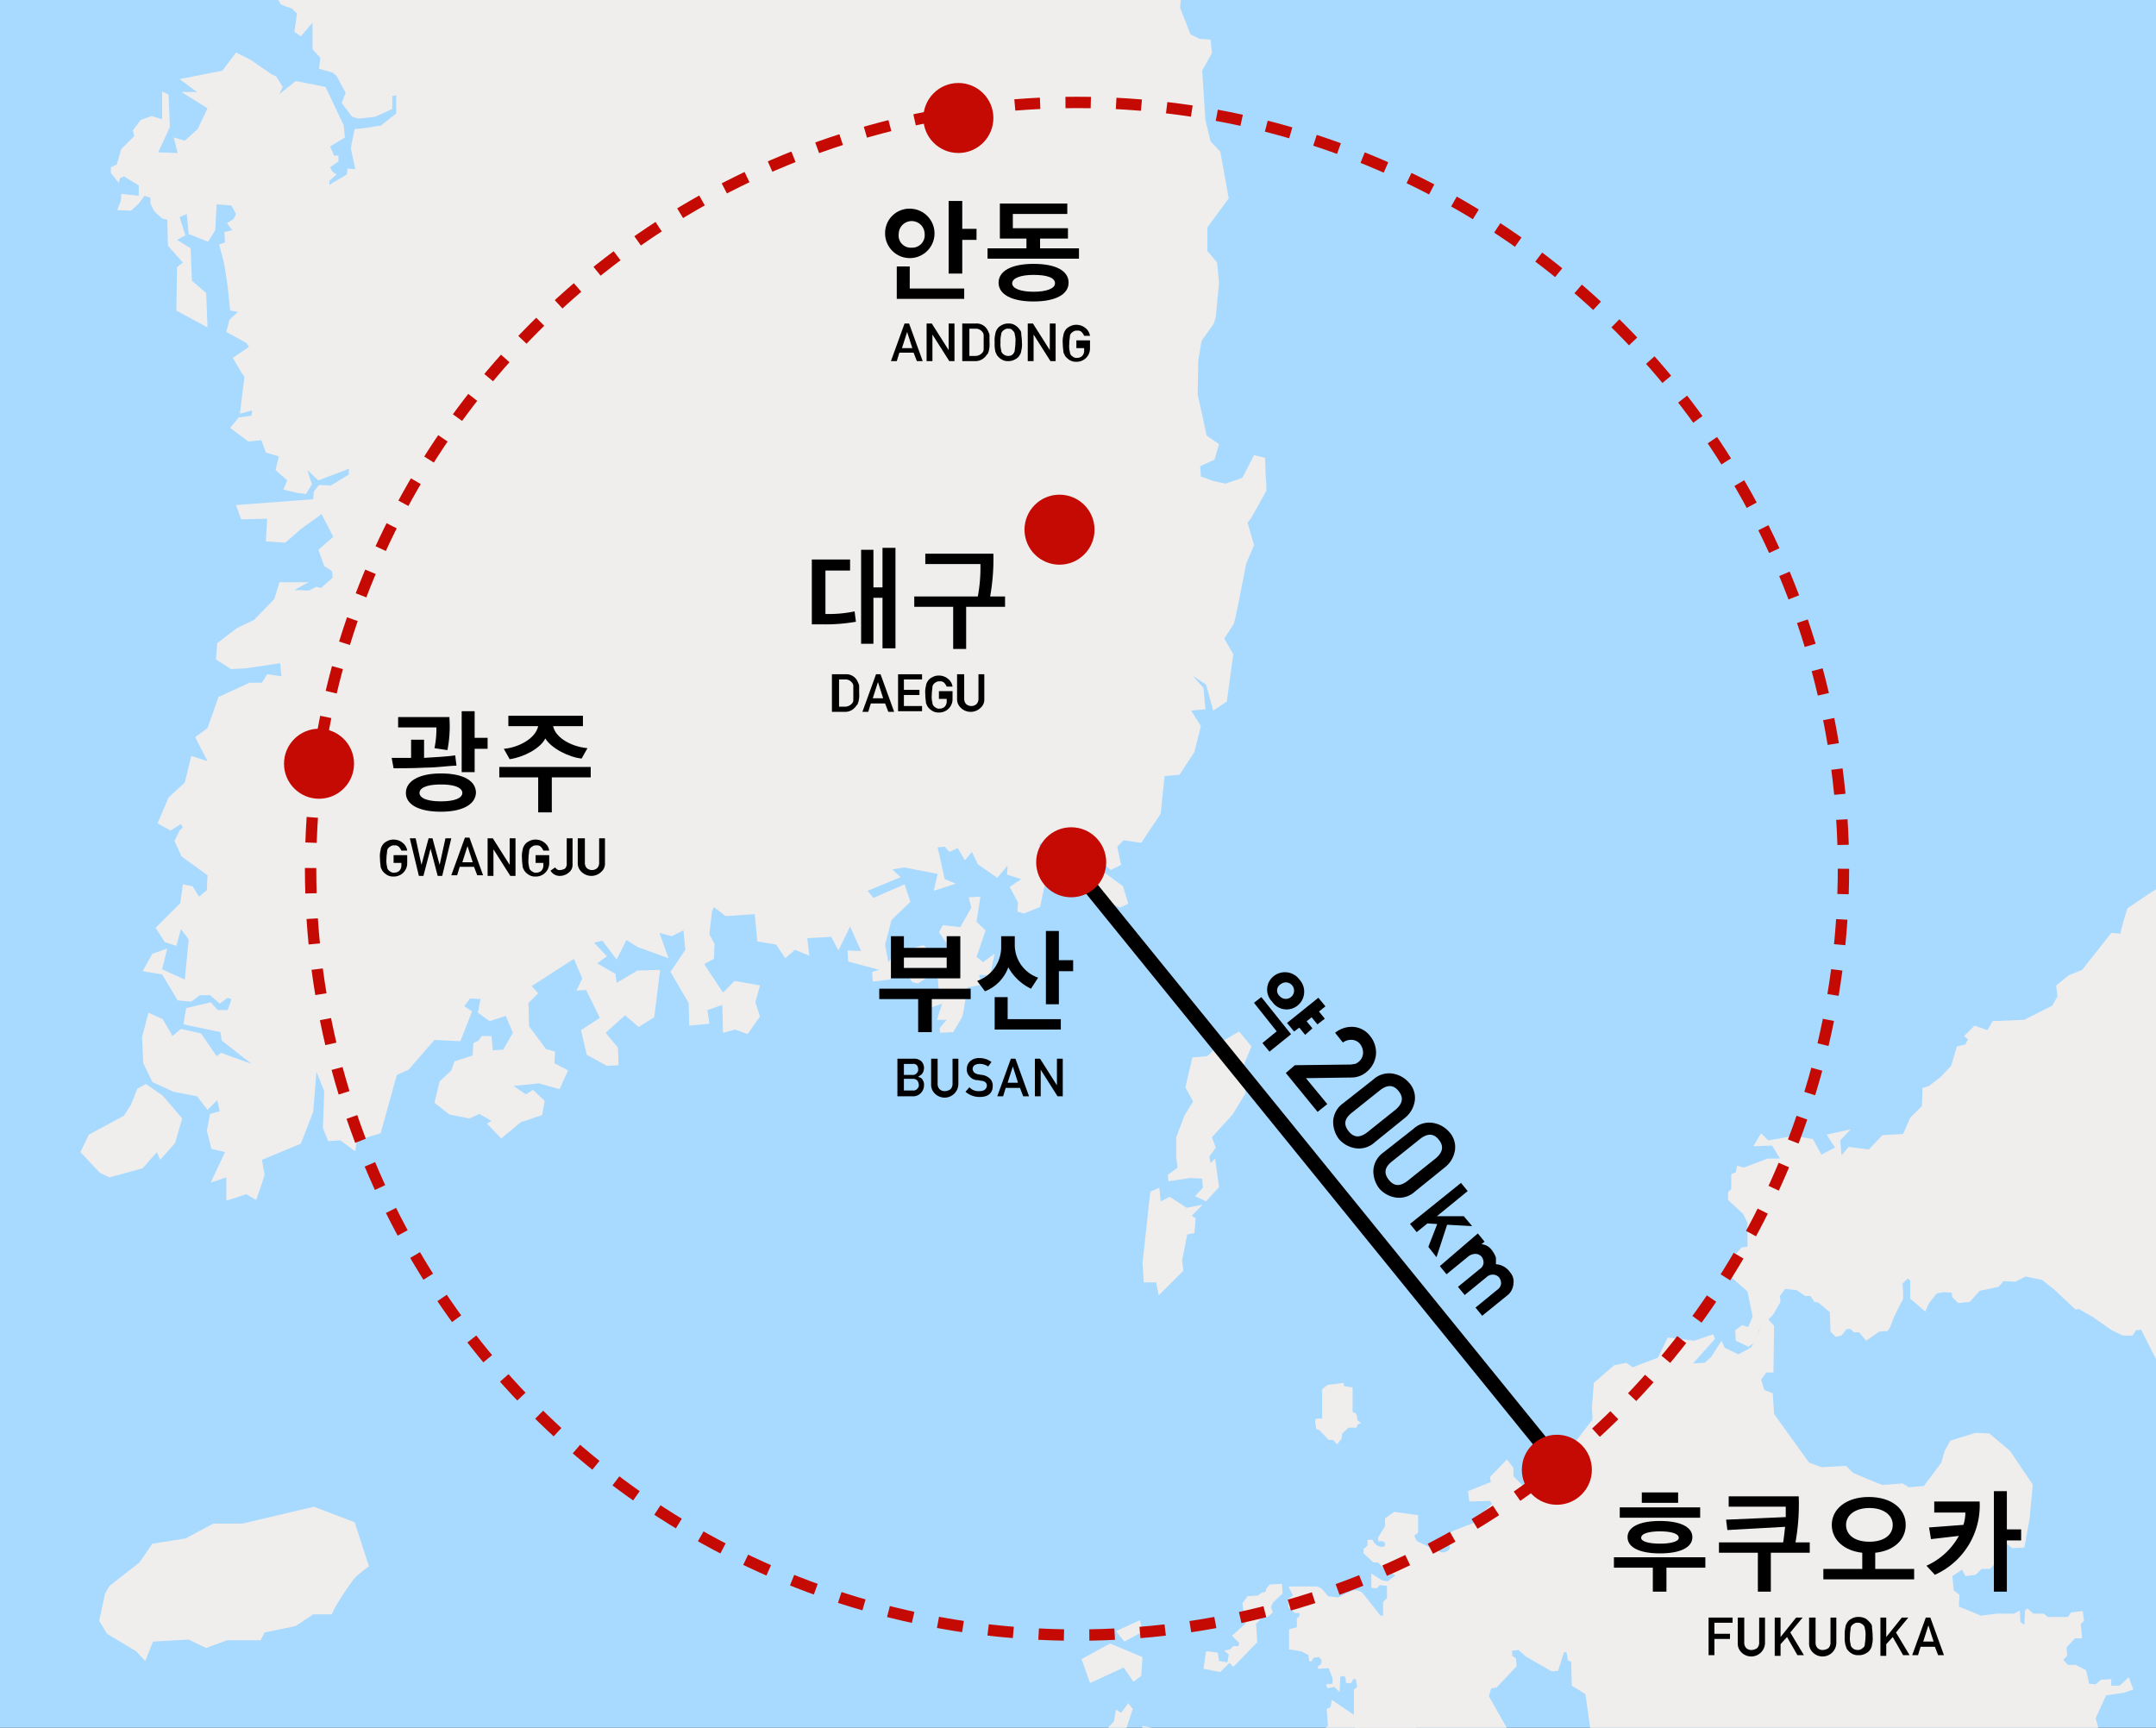 <svg id="グループ_3157" data-name="グループ 3157" xmlns="http://www.w3.org/2000/svg" xmlns:xlink="http://www.w3.org/1999/xlink" width="332.5" height="266.5" viewBox="0 0 332.5 266.5">
  <rect x="0" y="0" width="332.5" height="266.5" fill="#333333" stroke="none"/>
  <defs>
    <clipPath id="clip-path">
      <rect id="長方形_2582" data-name="長方形 2582" width="332.5" height="266.5"/>
    </clipPath>
    <clipPath id="clip-path-25">
      <rect id="長方形_2607" data-name="長方形 2607" width="332.5" height="266.5" transform="translate(-67.6 -89.2)"/>
    </clipPath>
    <clipPath id="clip-path-26">
      <rect id="長方形_2608" data-name="長方形 2608" width="332.5" height="266.5" transform="translate(-165.6 -133.7)"/>
    </clipPath>
    <clipPath id="clip-path-27">
      <rect id="長方形_2609" data-name="長方形 2609" width="332.5" height="266.5" transform="translate(-47.9 -15.8)"/>
    </clipPath>
    <clipPath id="clip-path-28">
      <rect id="長方形_2610" data-name="長方形 2610" width="332.5" height="266.5" transform="translate(-159.8 -127.6)"/>
    </clipPath>
    <clipPath id="clip-path-29">
      <rect id="長方形_2611" data-name="長方形 2611" width="332.5" height="266.5" transform="translate(-158 -76.3)"/>
    </clipPath>
    <clipPath id="clip-path-30">
      <rect id="長方形_2612" data-name="長方形 2612" width="332.5" height="266.5" transform="translate(-43.8 -112.4)"/>
    </clipPath>
    <clipPath id="clip-path-31">
      <rect id="長方形_2613" data-name="長方形 2613" width="332.5" height="266.5" transform="translate(-142.4 -12.8)"/>
    </clipPath>
    <clipPath id="clip-path-32">
      <rect id="長方形_2614" data-name="長方形 2614" width="332.5" height="266.5" transform="translate(-234.7 -221.3)"/>
    </clipPath>
  </defs>
  <g id="グループ_3110" data-name="グループ 3110" clip-path="url(#clip-path)">
    <rect id="長方形_2581" data-name="長方形 2581" width="332.5" height="266.5" fill="#a8d9ff"/>
  </g>
  <g id="グループ_3111" data-name="グループ 3111" clip-path="url(#clip-path)">
    <path id="パス_4917" data-name="パス 4917" d="M339.9,202.4l-1.5.2-.6.7s-.4,0-.5.1a1.493,1.493,0,0,0-.3.7c0,.2.1.6,0,.8s-.4.3-.5.6-.1,1.2.1,1.3.6.1.7.5a1.213,1.213,0,0,0,1.2.7c.5-.1,1.9-.3,1.9-.3l1.5.1.5-.4s.5-.3.7-.4.2-.4.5-.4a3.536,3.536,0,0,1,.6.1l.3.4h.9c.2,0,.4-.6.5-.7s1.3-.7,1.3-.7l.5-.6.7-.2,1-1.2,1.1-.2v-.7l-1.9.1-1.6,1.8-1.1.1-.6,1-1.1.2-.6-.6h-.9l-.3-1.1-.7-.7-.8-.5-.6.1Z" fill="#efeeec"/>
  </g>
  <g id="グループ_3112" data-name="グループ 3112" clip-path="url(#clip-path)">
    <path id="パス_4918" data-name="パス 4918" d="M348.7,181.3v1.9l.7.8,1.3-.1.7.5v-2.6l-.8-.7Z" fill="#efeeec"/>
  </g>
  <g id="グループ_3113" data-name="グループ 3113" clip-path="url(#clip-path)">
    <path id="パス_4919" data-name="パス 4919" d="M347.8,183l-.6.1-.7.9.2,1.3,1.7,1.5h.7l.6.6-.1,2.2-.5.6,1.4.1.5-.6.9-.1-.7-.7v-3l-.4-.4-.5-.2-2-1.8Z" fill="#efeeec"/>
  </g>
  <g id="グループ_3114" data-name="グループ 3114" clip-path="url(#clip-path)">
    <path id="パス_4920" data-name="パス 4920" d="M343.2,180.5l-.6-.3-.4.4-1,1.1-.1.8-.4.5.1.6-.6.7.2.2,1.4-.1v-1l2.1-2.2Z" fill="#efeeec"/>
  </g>
  <g id="グループ_3115" data-name="グループ 3115" clip-path="url(#clip-path)">
    <path id="パス_4921" data-name="パス 4921" d="M414.7,100.1s-4.4-.1-4.5-.1-4.3-1-4.3-1l-4.7.9-3.4,2-.4,1.5-2,.6-3.1-.6-3-2.4-.1-1-.8-.6-.3-1.4,3.7-.8.2-.4-4.6-.3-1,.7-3.8.2a3.27,3.27,0,0,0-.9-1.6,4.383,4.383,0,0,0-1.2-.8v.8l-.4.8-.7-.4s-1.9,2.4-2.4,2.8a9.255,9.255,0,0,1-2.3.4c-.5.1-.4,1.1-.4,1.1a19.948,19.948,0,0,1-4.2.9l-3.6.1-1.7.9-3.2,1.4s-1.1.4-1.2.4-.2.8-.2.8l.7.3-.1.5-3.5.2-1,.9-.5,1.1.9.9,1,1.3.1,1.2-.6.6v1.3l-7.9,7.1-1.9,1.5-1.7.2-2.2,4.8-3.4,4-3.1,1.7-1,1.2.2,1.5-2.2.9-2.8,1.8-3.1,2.1-.6,1.9-.5,2-1.4-.1-4.5,5.7-2,.8-2,1.6.2,1.7-.8,1.4-4.3,2.2-4.9.2-.1.2-.7,1.2-2-.7-1.6,1.6.6.5-.4.8-1.3.3-.9,3-1.6,1.7-1.8,1.4-1,.3-.1,2.8-1.8,1.8-1.1,2.5-3.2.2-2.1,2.2-3.1-.4-1.1,1.3-.2-2.3,1.6-1.7-3.7.8,1.3,2-2.1,1.1-1.3-2.4-2.9-.5-4,.7-1.1-1.1-1.2,2,2.9-.1,1.2,2h-1.9l-3.7,1.4-1-.3-.2,1-.7.3v2.3l-.5.5v1.2l2.3,2.1.7,1.4v3.7l-.9.1-1.8,2,.2,2.6,2.5,2.2.8,3.9-.7,1.6a9.439,9.439,0,0,0-.9-.3,10.474,10.474,0,0,0-1.1.8l.1,1.6s1.7.8,1.9.9c.1.1,1-.7,1-.7l.7-1.9,2.2-2.4,1.1-1.9-.1-.9.8-1.1,1.8.2,1.3.9h.8l.6.9.6.1,1.8,1.5.1,3,.8.8.9-.2.8-1h.6l.5.5h.8l1.1,1.3,2-1.4,1.3-.1.4-.6.6-1.6s1.3-2.6,1.4-2.7a18.482,18.482,0,0,0-.1-2.4l.8-.8.4.3v2.8l2.3,2,.6-1.3,1.2-1.5,1.1-.2,1.2.1.1.7.9.9,1.8-.2,1.5-1.7,2.9-.6.8-.9,1.8.1,1.6-.8,2.5.5,1.9,1.5,3.3,3.1.5-.1,2.1,1.2,3,2.1,1.7.8h1.5l.5-.8.8-.1,2.9,5.7h1.5v-1.4c0-.1-1.1-1.6-1.1-1.6a38.578,38.578,0,0,1-.9-4.1c-.1-.7,2.1-1.1,2.1-1.1h1.6s1.3-2.5,1.4-2.8-.4-4.8-.4-4.8l-.4-.3-.1-.4.6-.8-.2-1.7.6-2.4.5-.4v-2.6c0-.1-.7-.4-.7-.4l-.1-1.4,1.8-1.9,4.4-4.5.2-.6h.7l1.5-1.8,1.3-1.3,1.8-.2,1.9.6s1.7,1.3,1.3,2.1a8.424,8.424,0,0,0-.7,3.5c.1.9,1.4,2,2.2,2.3a2.949,2.949,0,0,1,1.3,1.2l-.8.9-.4,1.7-.5.3-1.3.9v2.4l.8.8-1.6.1-.6.7-.7.1.1,2.2.7-.6,1.7-.2h2l.5.6,1.2-2.1-.2-.3-.6.1-.8-.3v-1.4l-.6-.3-.1-.6,1.3-1.3-.7-.3v-.8a5.734,5.734,0,0,1,.4-.7,9.442,9.442,0,0,1,.9-.3c.2,0,1.1-1.3,1.1-1.3l1.4,1,1.1.1,3.6-1.3.7-.6a3.346,3.346,0,0,0,1.4-.4,1.951,1.951,0,0,0,.5-1.3,5.739,5.739,0,0,1-.1-1.2l.6-.3.7-1.1,1-.4s.6-.9.9-1c.2-.1,1.2,1,1.2,1l.8-.3,1.8-1.9,2.2-.2.9-.7,1.2.1h3.6l2.1-.8.2-2.5-.6-.2-.4-.5,1.6-.3,1.5.9,2.9-1.3-.2.5v1l.6,1.1,1.5-.1,1-2.2-.3-.6-.5-.3.5-.4.6-.5v-1l1.1-.2.2,2.2-.4.6,1.6.7,1.1.2,1.3-.1.8,1.1,1.6-.9-.1-1.9.7-1.4-2.3-2,.4-.6,2.3,1.9h1.2l-.8-1.1,1.5.7.1-2.5.5,1.7,1.4-.5.7.7h-.3l-.5.6h1.5l.7-.3v-1.1l.6-.3.4.5h1.1l.2-.3h.6l.8-.4-.1-.8h.3l1.4-1.4h1l.6-.5.5-1,.3,1.3,1.3-3.7.3,1.9.3.4.1,2.6.3.6,1.5.2-.1-1-.9-.7.2-.5.9-.4.4.7.4,1.1s.1.7.2.7c.1.1.9,1.4.9,1.4V99.9Zm-37.6,5.5-7.1,1.9-1.3.3-1.6-1v-1.2l.9-1.2h1.2l.7-.5.8.3,3.3-1.4,3.9,1.1Zm14.7.7-.7-.6h-1.8l-1.9-1.4-1.5,1.3h-1a9.291,9.291,0,0,0-1-.5c-.1,0-1.3.4-1.3.4l-.5-1.1a1.872,1.872,0,0,0,.3-2.7l-.1-1.1.8-.5.6-1,1.5.8,1-.8v1.5l1.3,2.1,3.3,2.1,1.7.8Z" fill="#efeeec"/>
  </g>
  <g id="グループ_3116" data-name="グループ 3116" clip-path="url(#clip-path)">
    <path id="パス_4922" data-name="パス 4922" d="M415.7,180.1l-1.1,1.5-1.3-1.1-.4.4h-1.8l-.7-.8-1.9-.8.4,1.2c1,.3,3.7,3,3.7,3l-.2.4s.3,5.5-.1,6.1a7.626,7.626,0,0,0-.7,1.9l-1,.8-2.2,2.9L407,197l-2.7.9-1.2-.6-.8.4-.2-.7-1.3-.3-.7.5s-2,.5-2.1.5-.3-.5-.3-.5l-1.6-.4-1.3.4-.2.7-.3.5-.8-.5h-1l-.1,1.3-.6.1-2,.8v1.4l-.6-.7-.8.7-2.4-.3-2-1.7-1.8-1.6s-1.4-3.7-1.4-3.8-3.1-3.7-3.1-3.7l-1.9-2.5-.7,1.4-1.7.4-.1.5h1.6l.5,1.1L374,193l-1.4.4-2.7,2.9h0l-.1.1h0l-.5.6-1.9,2.2v1.3l-.5.6.1,2.5-1.4.9-1,1.1-.2,1.6.1,1.2-.5.6s.1,3.3.1,3.4-.5,3.2-.5,3.2l-1.3,2.5-1.7,1.5-3.5,2.3-2,1.2-1.4.8v.9l-1.7,1.4-.8,1h-.7l-2,2.3-.9.9s-3.2,1.6-3.3,1.6c-.1.1-1.7,1.2-1.7,1.2l-1.1,1.3-2.7.1-.7.7-.7.2-.2,1.3-3,.5-.4.9-1,1.1.1.3,2.7-.1,2.3-2.6,3.3-1.6,1.7-1.2,2-1.7,1.3-.7,1.6.4,1.5.8.7,1v1.7l-.8,1.7-.5,1a.51.51,0,0,0,.4.7c.5.1.9.5.6.8a1.688,1.688,0,0,0-.4.7l-.1,1.7.5.7,1-.1,1.6-.5.9-.3,2.5.4.1.8-.7.8-.8,1.1,1.3.8,1.1.5.9,1.1-.9,1.9-.7,1.8-.8.1-.6.6-.6-.4h-.7l-.9-.7.2,3,2.1-.1.4.6-.1.5-.7.8-.5.3.1,1.4.5.4-.2,1.5-1.4.1v.8l.2.3.4-.6,1.3-.1.4,1.6.2.9s1,1.2,1.1,1.3a3.333,3.333,0,0,0,1,0s.7.9.7,1.2c0,.2-1,.2-1,.2l-1.1-1.2-.9.2v.8l-1,1.1.1,1.6.1.8.5.3.5-.1a2.073,2.073,0,0,0,.2-.6h.6l.7-.6s.2-.4.1-.4a2.186,2.186,0,0,1-.5-.3l.2-.4,3.6-.2.4.5-.2,1.3.9.7.4-.7,1.4-.1.5-.5.6.4,2.5-.2.4-.6.7.1.3.8-.3.5-.6,1.5-.8.9-.8.2-.7,1.1-.5.3v.8l.5.3-.6.8-.7,1.2-.4.9.2,1.2s.1.7.2.7a7.636,7.636,0,0,0,.9-.9l.8-.2,1.3-1.1h1.1l1.2.9.7.3.6.6,1.3-.4,2.4-2.4.6-.1,1-.5,1.3.2,2.8.3s1,1.7.8,2.4.7.8,1.7,1,.5-1.4.4-2.1-1.1-2-1.5-2-1.5-1.1-1.9-1.6-.1-2.4.1-2.7.3-.3,1.7-.4,1.3-1.9,1.2-2.2a6.294,6.294,0,0,0-.8-1.1l-1.6-2.6.3-.3,1,1.5.9-4.6,1.1-1.3h2.4a7.93,7.93,0,0,1,.9.4l.7-3.2,2.1-2.2,1-2.9.9-.7,1.9.6-.8-1.5.1-.7,1.2-1.1,1.3-3.4-.6-.6-.7-1.2.3-.4-.1-1.5-.8-.8.8-.3.7-.8-.4-1,1.5-1.6h2.5l.7-1,.6-.1.6.3s1.9-.7,3.2-1.1c1.4-.4,1.4-1,1-1.2-.3-.2-.7.1-.7.1h-.7l-.4-.2-1.1,1.2-.3-.3-.9.1-.4.4a1.69,1.69,0,0,0-.2-.5,16.6,16.6,0,0,1,1.4-1.3l1.8-.5,2.6-.8-.6-1,.4-.1,1,.3,2.5-1,1.2-1.1-.4-.4v-1.1l.3-1.6.3-1.6,1.4-.2-.1.6-1,.9-.2,1.6.2,1.3,1.6-1h1l3-1.2v-.8c0-.1.6,0,.6,0,.3.8,1,1.1,1.1,1.3s1.2.2,1.2.2V177.4Z" fill="#efeeec"/>
  </g>
  <g id="グループ_3117" data-name="グループ 3117" clip-path="url(#clip-path)">
    <path id="パス_4923" data-name="パス 4923" d="M375,179.3l.4.4-.1.7-.7,1.4v1.7l-1.3.5h-2.1l-.6-.7.1-1.2.8-.4,2.2-.7Z" fill="#efeeec"/>
  </g>
  <g id="グループ_3118" data-name="グループ 3118" clip-path="url(#clip-path)">
    <path id="パス_4924" data-name="パス 4924" d="M236.1,230.4l-2.7-2.7v-1.3l-1-1.3-2.6,2.7.1.8-3.5,1.4.2,1.6,3.2-.1.3.5-1.8,1.6v.9l-3.9,1.5c-.9.4-1.1.6-1,1.4a11.316,11.316,0,0,0,.2,1.2c.1.5-.8,1-1.4.8-.8-.3-3.7-1.7-3.7-1.7l-.4-.8.6-.5v-2.7l-3.7-.5-1.4,1v1.2l-1.1,1.8.1.6a.966.966,0,0,1,.8,0,.429.429,0,0,1-.2.8,1.577,1.577,0,0,1-1.5-1.1h-.8v.9l-.6.5v.7l1.5,1.4h.7l1.1,1.1,1.6.9-1.2.9-.8-.1-1.7-1.1v2.2l.8.1.5-.5,1.1.1v1.9l-.6.6v2.1h-.4s-2.2-2.8-2.6-3.3a1.653,1.653,0,0,0-2.1-.4,12.7,12.7,0,0,0-1.8.9l-1.6-.2c-.8-1-1-1.4-1.9-1.5h-4.2l.7,1.4-.7.5v1.3l1,.9h.7v.5l-.4.3V251l-1.2.3v3.1l1.9.3,1.1.6.1.9.3.1.4-.6.8-.1.4.4v.6l-.6.5.1.3,1.6-.1.6,1.5v.9l-1,.1.2.6,1.1-.2.8.8.1-2.4.5-.1.3.2.1.9h.8l.3-.6h.4l.2,1.2-.5.4v3.9l-3.4-2.3-.2,1.1-.6.3.2,2.6-.6.5-.5,2.5-.6.4-.1,2.8,1.1,1h.8l.1,1.6.5.4.1,1.4,2.1,2.6s1.8,1.1,1.9,1.1h1.2l.2.8,1.2,1.2.6,1.1v1c0,.3,1.2,1.1,1.5,1.4.3.4.7.6.6.9-.1.2-2.7,4.4-2.7,4.4l.2.6-2.8,2.9,3.1-.3,2-1.9v-1l3.3-3.2,1.7-2.3.2-1.6.4-.5.1-.7,1.4-.3s.6.7.7.7h1.3s1.4-1.7,1.5-1.6a18.509,18.509,0,0,1,3.8-1c2.4-.1,3.3.3,4,1a4.259,4.259,0,0,1,.5,3.4,29.066,29.066,0,0,1-2.5,2.5l.2,1.8,1.3,2.9,2.5.1,2.9-3.1,2.9-1.5.8-.8V286l1.2-3.5.4-.9-2.1-4.5-1.7-1.6-3.5.1-4.1,2.1-1.5-.9-.7-1.3,1.4-1.7h.8l2.2-3.1-.1-1.3-4.4-7.8.4-1.2.8-.1,3.1-3.3-.1-1.2-.6-.4v-.8l1-.1,1.1,1,4,2.3,1-.1.9-2.9.4.1.2,1.2.5.2.1,3.7,2.1,1.3.9,6.4,1.5,5.4,3.4.4c.8.1,1.1,1,1.1,1.5a1.171,1.171,0,0,1-.5,1.1l.1,1,1.6-.1,5.2,4.4-2.6.3v2l.6.5.1.6-3.1,3.1-5.7,3-1.6,1.8v2.4l.9,1,.7-.3-.1-.8.6-.6v-1.1l-.7-.8.2-.3h2.6l.3-.6,4.2-.1,1.8-1.3a3.155,3.155,0,0,1,1.7-.6c.7.1.7.8.7,1.1a10.913,10.913,0,0,1-2.1,2.7,8.375,8.375,0,0,1-1,.2l-1.1,1.9-.1,1.4-.6.6.1,2.9-.6.6.2,3.1-3.1,3.2-1.5,3.2v2l-2.2,2.8.4.7-.4.6-1.2-.1-1.8,2.1-.6,3.5-1.7,2-2.1.8-.7-.7-1.2.2-.9-.8-1.7.1-1.2.9.1,1.3.6.4-.1,3,2,9.2-.6.6v.7l-.5.2v1.3l3,1.1,1.3.1.7.6-1.2.3-2.5-.6-1.2-.6-1.3.2-.1.9-.7.6.3,2.5,1,1.2h1.8l4.1,4.3,2.2,2.9v5.8l-2.3,7.5-.8.8-2.9.6-.8-.5h-1.1l-1.3-1.3-1.1.4-.3,1,.8,1.1v.5l1.7,1.7,1.1-.1.3.5-2.1,1.9,2.2.6.8-.2.1,2.5-.7.5,2.6.8.9-.8,2,.2.1.5,8-.3,2.1,1.9.2,1.5.9,1.9,2.6.7,2-1.1,1.3-2.4,1.2-.4.2-2.7-1.6-.8-3.8-3.6-2.9-7.7,1.6-6.3,2.1-4.7,1.3-1.6-.4-2,.6-1.8,2.2-.3,1-1.3,1.9.2,3,1.7,1.9.4,1.6,2.6-1.7,3.7-2.8,2.6-1.7-1.3a5.761,5.761,0,0,0-.4-2.3c-.4-.5-1.3-.7-2.6-.4s-3.1,1.4-2.8,2.1,1.1.9,1.2,1.4a1.521,1.521,0,0,0,1.5,1.3c1,0,.7-.7,1.6-.7a2.7,2.7,0,0,1,1.7,1l.1.7-.8.4.2,2.9,3.3,3.6,2.4,6.2-1.7,6.1v4.9l-4.9,4.9-.9.4.1,1.7.5.7.1,2.1,2.9-2.8,10.7-5.6,4.9-5.6.2-1.4h2.1l1.8-1.9h.6l1.4-1.6-2.3-.5-.1-1.1.7-.7-.3-.7-2.6-.9-1.5-1.1v-2.2l1.9-3.5,3.1-1.5,2.3.1,3.3,1.2,1.5,1.8.1,1.4,3.7,1.5,1.8-.1,1.7-6.5-.2-2.3-.6-.6,1.4-.7v-2.3l3-3.5-.1-.9.5-.4-.2-4.6.7-.6v-5.4l-1.4-1.1-.6-5.5,1.5-1.2,1.7-7.3-1.9-.3.3-.7,2,.1,3.1-12.8.2-2.5,2.6-6.6,1.5-1.5h1.3l-1.3-2,.1-2.1,2.7-.2-1.8-1.9s.1-3.2,0-3.3c0-.2-.9-1-.9-1l.2-.7h.9l3.2-1.4,1.1-1.7-.6-1.1,2.7-2.5,1.3-.1,1.2-1.8,1.6-5.3,2.5-.1,1-.9-.7-.6v-2.2h.8a18.478,18.478,0,0,0,1.4-1.4c0-.2-.2-2.6-.2-2.6l2-1.2-1.6-.4-4.5-.1-.9-.8-.5-1.9,1.6-3.5,2.7-.4,1.5-.5-.7-1.9-1.4,1.3h-1.3v-1l-1.6.1-.8.7-1-.1-.5-2.1-1.6-.8h-1.2l-.7-.8.6-.6-.1-1.3,1.3-1.4h1.1l-.2-2.2.5-.5-.2-1.5-1.8.2-.5.7h-3.1l-.6-.5h-1.6l-.9-.8-.4.3-.1,2.2-.6-.4-.1-1.8-.9.5h-2.7l-2.4.3-3.4-1.4.1-1.8-.9-.7-.2-2.2,1.5-1,.5,1,1.6-.2.9-.9h1.3l1.3-1.4.2-2.3,1.1-.2.8.7,1.9-.1.8-4.4.5-5.3-3.5-5.2-3.2-2.7-2.1-.1-3.9,1.2-.9,1.6-.5,1.8-2.7,3.6-2.3.2-1-.6s-3.1.3-3.2.2c-.1,0-4.4-1.8-4.4-1.8l-1.1-1.1-3.8.2-1.9-.7-5.4-7.5-.2-3.2-1.3-.5-.5-1.6.8-1.1h1.1l.1-7.2-1.1-1.2-1,1.5-1.4,3-2,1.1-2.1-1-.5-1.1-1.6,2.5-1,.9-1.8.1,3.4-3.8-.3-.7-2.9,1-4.1-.5-1.5,3.1-3.9,1.5-1-.7-1.9.4-3.1,2.7-.3,3.9s.2,1.8,0,1.9c-.1.1-2.7,3.5-2.7,3.5l-4.9,1.6.9.6,5-1.1.5,2-1.7,3.4s-5,1.7-5.1,1.7C238,230.9,236.1,230.4,236.1,230.4Z" fill="#efeeec"/>
  </g>
  <g id="グループ_3119" data-name="グループ 3119" clip-path="url(#clip-path)">
    <path id="パス_4925" data-name="パス 4925" d="M204.8,213.6a9.686,9.686,0,0,0-.9.7v4.5H203l-.2.4.2,1.2.5.2,1.4,1.5h.7l.6.7.7-.9.1-.8,1-.9h1.2l.2-.5.5-.2-.6-.5v-.5l-.2-.5-.5-.2V214l-1.3-.2-.1-.5Z" fill="#efeeec"/>
  </g>
  <g id="グループ_3120" data-name="グループ 3120" clip-path="url(#clip-path)">
    <path id="パス_4926" data-name="パス 4926" d="M191.1,159.1l-2.4,1.4-2.5,2.4-2.3.2-1.1,4.6,1.2,2.2-1.3,2.1-1.3,3.4v3.1l.2,1.6-1.5,1.1.1,1,3.3-.5,1.9.1.1,1.4-1.2,1.3,1.7.8,2-2.2-.6-4.4-.7.7-.2-1,1-1.4-.6-1.6,3.2-3.5,2-3.3-.5-3.8,1.4-3.4Z" fill="#efeeec"/>
  </g>
  <g id="グループ_3121" data-name="グループ 3121" clip-path="url(#clip-path)">
    <path id="パス_4927" data-name="パス 4927" d="M178.8,183.2l-1.4.6-1.2,11,.2,3h1.9l.4,2,3.8-3.8-.2-1.6.8-4,1.1-.2.2-2.3-.6-.4,1.7-1.7-2.5.5-2.6-1.7-1.4.7Z" fill="#efeeec"/>
  </g>
  <g id="グループ_3122" data-name="グループ 3122" clip-path="url(#clip-path)">
    <path id="パス_4928" data-name="パス 4928" d="M182.1,0,182,1.2l1.6,4.1L185,6l1.7.1.2,2.1-1.5,2.7.5,7.6.8,3.3,1.5,1.6,1.3,7.2-2,2.7-1.3,1.8v3.6l1.5,1.8.3,3.2-.5,5.2-.3,1-1.9,2.7-.5,3-.1,5.2,1.4,6.4,1.9,1.3-.7,2.4-2.2,1,.1,1.6,2,.7,1.8.4,2.6-.9,1.8-3.5,1.7.4.1,3a13.424,13.424,0,0,1,.1,2.1c-.1.2-2.4,4.3-2.4,4.3l-.5.6,1,3.5-1.2,2.8L190.8,94l-.5,2.2-1.5,2.3,1.4,2.4-1,7.3-2.1,1.4-1.1-4-2.1-1.4,1.7,1.9.3,3.3-2.2.2,1.5,2.4-1,4-2.3,3.5-2.3.2-.6,5.8-3,4.5-2.7-.4-1,1,.6,2.8-1.6.8-2.2-1.9-1.7,1.9.3.5,1.7-.8,3.8,2.8.8,2.7-1.3.6-5.1-2.4-1.2-1.8-1.1,2-1.9-.3.4-3.4,1.3-4.3-.8.1-.5,1.6-2.3.3-.3-1.6-.9-.1.3,3.4,1,.8-1.2,5.6-2.5,1-1-.3.1-1.4-1.3-2.4,1.8-1.2-2.2-.7.1-1.4-1.6,1.9-3-2.1-.9-1.9-1.1,1.3-1.1-1.9-1.3.6-.7-.8-1.1.1,1.1,4.9,1.7.7-3.4,1.1.6-2.6-5.1-1-1.9.3,1.3,1.2-5.1,2.1.9,1.1,4.8-2.1.9,2.7-2.9,2.8-1,3.8.5,2.7,1.2-1.5L138,150l-.8,1.1-2.6.3-.1-1.5,1.1-.3-4.8-1.3-.1-1.7,2.1.1-1.7-3.8-1.8,3.7-1.1-2.1-3.7.2.3,2.7-2.2-.9-1.5,1.3-1.4-2.1-2.9-.5-.4-4.2-4.5.3-1.8-1.4-.3.7-.4,3.5.8,1.5-.1,2.3-1.5.8,2.9,4.4,1.8-1.8,3.9.7-.7,2.6.7,2.2-1.9,2.7-1.9-.7-1.9.5-.1-4.3-2.3.8.3,2.1-3.1.3-.1-3.5-2.8-4.8,2.3-3.4-.3-3-1.8.9-1.9-.5,1.4,3.9-4.7-1.7L96.6,145l-1.5,3-2.2-2.9-1.3.3,2,2.1-1.5,1.1,2.8,1.6.2,1.4,3.2-1.9,3.5-.1-.9,7.3-2.4,1.5-2.1-1.8-3,2.7,1.9,2.3.1,2.7-1.8.1-3.1-1.7-.9-3.8,2.9-1.9-2.1-4.3-1.5.1.9-1.9-1.3-3L82,152.1l1,1.1-1.5,1.5.1,3.6,2.6,3.5,1.4.4-.1,1.8,2.1,1.1L86.3,168l-3.2-.9-3.9.4,1.9,1.3,1.1-.7,1.8,1.7-.4,2.2-3.3,1.1-3,2.5-2.2-2.3.7-.4-1.9-1.1a10.742,10.742,0,0,1-1.5.7c-.2,0-3.1-.6-3.1-.6L67,170.1l.8-3.3,1.8-1.7.5-1.4,2.8-.9.1-1.9.8-.4.5-.7h1.5L76,162l1.6-.1,1.5-2.6L78,156.7l-2.5.8-1.8-1.3.4-2.1-1.6-.1-.9,1.2,1.2.8L71,160.6l-4-.2L63,165l-1.8.8-2.5,9L55,175.9l-.2,1.7-2.3-1.7-1.9.1-.8-2,.2-5.7-1.2-3-.5,6.2-1.9,4.9-6,2.5.4,2.3-.4,1.3-.9,2.6-1.5-.9-3.1,1v-3.6l-2.4.8,2.2-4.7-2.1-.5-.7-2.8.5-2.6,1.5-.4-.4-1.7L32,171.2l-1.6-2.1-3.6-.7-3.3-1.5L22.1,164l-.2-4,1-3.8,2.2,1,1.5,2.6,1.3-1.1,3.1.7,2.4,3.5.7-.5,4.7,1.7-4.6-3.6-.2-1.3L28.3,158l.4-2.5,3.8-.9,1.1,1.2h1.5l.6-1.7-.6-.2-1.2.9-1.5-1.3H30.8l-1.3,1-2.1-.2-2.4-4-3-.5,1.5-2.7,2.3-.8-.8,3.2,3.5,1.6.6-6.2-1.2-1.6-.7,2.6-1.8-.6L24,143.1l3.8-3.8.4-2.9,1.5.3,1,1.6,1.2-1L32,135l-4-2.9-1.1-2.4.8-1.6.5-.5-.3-.5-1.6,1-2-1.1,1.7-4,2.5-2.3,1-4.1,2.5.8-1.9-3.7,1.9-1.4,1.7-4.8,4.8-2.2h1.9l.8-1.3,2.2.3-.2-2-5.4.8-2.2.1-2.3-1.5.2-2.5,3-2.3,2.7-1.3,3.1-3.2.8-2.6h4.5L45.4,91l2.2.1,1.2-.6.7.2,1.8-1.6-.1-1L50,87.3l-.9-2.5,2.3-2-1.8-3.5-3.2,2.3L44,83.7l-3-.2.2-3.5-4,.1-.8-2.2L48.3,77l.1-1.2.8-1,1.8.1,2.8-1.7v-.9l-4.7,1.8-1.7-1.6.7,2.2-.9,1.5L45.7,76l-2-.5.6-1.4-1.8-1.6.5-2.1-2-.6-.7-1.9-2,.2L35.5,66l1.3-1.6,2-.3.1-.8-1.9.5.7-5.7-.5-.7-1.3-2.2,2.5-1.7-.4-.6-3.1-1.7.5-1.9,1.3-1.2-1.2-.2-.4-3.8-.5-3.3-.8-3.1.9-.3-.1-1.6,1.2-.3L35,34.4l1-.6.4-.8-.7-1.3-2.3-.2-.2,4-1.1,1.8-3-1.2L28.8,33l-1.1.5.9,2.8-1.3.7,2.1,1.3.2,5,2.2,1.9.2,5.3-4.8-2.6.1-6.7.9-.7-2.3-2.6-.1-4-.8-.2-1.2-1.1-.6-1.2v-.9l-.9-.3-.9,1.2-1.2,1.1-2.1-.1a11.215,11.215,0,0,1,.5-1.3,5.284,5.284,0,0,0,.1-1.2l2.7.3V28.6l-2.3-1.4-.6.3-.2.7-1.2-1.5v-.9l.9-.4.7-2.4,2-2-.2-.9,1.2-1.6,1.7-.6,1.6.5V14.1l1,.5.2,5-1.8,3.9,3,.1-.6-2.4,1.7.5,2-1.8L32,16.7l-4-2.5h2.4l-2.7-2,6.6-1.3,2.1-2.8,2.2,1.1,3.2,2.2.8.4,1,1.6-.5,1.1,2.5-2,4.6.9L53,19.3l.2,1.9-2.3,1.4s.6,1.3.6,1.4h.7v.9l-1.3.9.4.7.6.4-1.1,1v.6l2.7-1.6.1-.9,1.2.1-.7-3.2.1-.6.5-2.4a25.974,25.974,0,0,0,2.6-.3,7.845,7.845,0,0,1,1.4-.2l2.4-1.9V14.7l-.6.1v2L57.9,18l-2.6.3-1-.3-1.6-2.1.6-1.6-1.4-2.6-.6-.5-2.1-.6.2-1.7L48.2,7.6V3.5L46.4,5.6l-1-.7.4-2.8L45,1.3A9.625,9.625,0,0,1,43.2.6c.1-.1-.3-.6-.3-.6Z" fill="#efeeec"/>
  </g>
  <g id="グループ_3123" data-name="グループ 3123" clip-path="url(#clip-path)">
    <path id="パス_4929" data-name="パス 4929" d="M197.7,244.3l-1.9.1-.5.6-.1.5-.7.2-.5.4-1.6.1s-.7,1-.8,1.1c0,.1.2,1.2.2,1.2l-.2.7.6.8-.2.5-2,1.8,1.1,1.1-.1.5h-.8l-.5.5-.9.2.7.6-.2,1.2-1.3-.2-.2-1.3-1.8-.2-.4,2.7,2.6.5,1.4-1.4.6.6,3.7-3.8-.2-2.8,1-1.1h.8l.8-.7-.3-.8.3-.7,1.5-1.4Z" fill="#efeeec"/>
  </g>
  <g id="グループ_3124" data-name="グループ 3124" clip-path="url(#clip-path)">
    <path id="パス_4930" data-name="パス 4930" d="M174,262.7l.7.9-1.5,4.5.2,1.2,2.7-1.6.1-1.5,2,.4-1.7,1.9h1.3l.4,2.1-3.8,3.4-1.1-.2v4.7l-2.5,2.3-.2-5.2-1.6-2.9h-1.1l.3-.8-.3-.9.8-.6.7.5,1.4-.1-.5-1.9.3-2.1,1.2-1.3.3-1.8.8.5Z" fill="#efeeec"/>
  </g>
  <g id="グループ_3125" data-name="グループ 3125" clip-path="url(#clip-path)">
    <path id="パス_4931" data-name="パス 4931" d="M171.2,253.5l5,2.1-.2,2.9-1.2.9-1.5-2.2-5.2,2.4-1.3-3.7Z" fill="#efeeec"/>
  </g>
  <g id="グループ_3126" data-name="グループ 3126" clip-path="url(#clip-path)">
    <path id="パス_4932" data-name="パス 4932" d="M172.1,251.6l1.3,1.6,2.8-1.5-.4-1.8Z" fill="#efeeec"/>
  </g>
  <g id="グループ_3127" data-name="グループ 3127" clip-path="url(#clip-path)">
    <path id="パス_4933" data-name="パス 4933" d="M167.9,273.6l1.8,1.3.2,4.1-2.7-.6-.8-2.9.7-.9Z" fill="#efeeec"/>
  </g>
  <g id="グループ_3128" data-name="グループ 3128" clip-path="url(#clip-path)">
    <path id="パス_4934" data-name="パス 4934" d="M165.3,277.2a15.694,15.694,0,0,1-.3,1.6l-2.2-1.5-1.2.8,2.6,1.4,1.1,2.8,1-3.5-.3-1Z" fill="#efeeec"/>
  </g>
  <g id="グループ_3129" data-name="グループ 3129" clip-path="url(#clip-path)">
    <path id="パス_4935" data-name="パス 4935" d="M161.1,279.4l1.5,1.3h.4l.8,1.1s-1.3,3.2-1.4,3.4-1.4,2.6-1.4,2.6l-1-1.1-.2,1.6,3.2,4.2-4.1.4-1.1-1.3-1.9,2,.7,2.6-2.5-1.7h-2l-.1.7-1.7,1.3s-1.9-1.4-2-1.4-2.3-.9-2.3-.9l1.1-3.6,1.9-1.8-.1-1.8.8.1-.1-1.1-.6-1.3,2.1-1,.7,2.3.3-1.4,2.9-.6.2,1.3.9-.4,1.2-2.2,3.2,2.8.9-1.3-1.9-.8.1-3.9,1.9,1.9-.3-1Z" fill="#efeeec"/>
  </g>
  <g id="グループ_3130" data-name="グループ 3130" clip-path="url(#clip-path)">
    <path id="パス_4936" data-name="パス 4936" d="M210.4,263.5l-.5.3.3.6-.8.5.2.6-.3.4-.4.1.1.7-.7.6v1.1l.4.2.2-.8.8-.8,1.2,1.1.7-.1.8.9v2.5l-.6.3.1,3.2-.6.2.1.8,2,2,1.4-.1,1-1,1.4-.2.4.5h1.8l.8.6.5-.1.6.4.5.1s.8-.7.7-.8-.1-1.3-.2-1.3a12.128,12.128,0,0,0-1.4-.5l-.2-.9-.8-.5-.2-3.2-.2-1.9-1.4-3.3-1.9-1.7-.5.8h-2.3l-.7.6Z" fill="#efeeec"/>
  </g>
  <g id="グループ_3131" data-name="グループ 3131" clip-path="url(#clip-path)">
    <path id="パス_4937" data-name="パス 4937" d="M149.4,138.4l1.8-.1-.6,3.9,1.4,1.3-1.4,4.1,1,.8,1.8-1.3-.7,3.3H151l.4,1.5-2.2.4s-.7,4.4-.8,4.5c0,.1-1.4,2.4-1.4,2.4l-2,.1-.1-.7,1.1-1.3h-1.5l.8-2.5-2,.7-.7-1.6,2.3-.1-.4-4.1-2.9,2-.9-.2-1.9-2.9,1.7-2.3,1.9-.5,1.4,1.2,3.2-.1-2.2-3.1.6-1.1,2.7.3,1.7-3Z" fill="#efeeec"/>
  </g>
  <g id="グループ_3132" data-name="グループ 3132" clip-path="url(#clip-path)">
    <path id="パス_4938" data-name="パス 4938" d="M23.5,238.1l5.1-.8,4.3-2.3h4.5l11-2.6,6.3,2.4,2.2,6.8a22.54,22.54,0,0,0-1.9,1.5c-.6.5-3.6,4.9-3.8,5.9H48.3l-2.7,1.8-4.8,1-.6,1.2H35l-3.2,1.2-2.7-1.3-5.5.3-1.2,3L21,254.7,16.5,252l-1.2-2,.9-4.2.7-1.2,4.6-3.6Z" fill="#efeeec"/>
  </g>
  <g id="グループ_3133" data-name="グループ 3133" clip-path="url(#clip-path)">
    <path id="パス_4939" data-name="パス 4939" d="M27.4,171.7l.7.8L27,176.3l-2.3,2.6-.5-1.2L22,180.2l-5.1,1.4-1.5-.7-3-3.2,1.3-2.7,5.4-2.9,1.1-1.7,1-2.5,1.3-.7,2.6,1.8Z" fill="#efeeec"/>
  </g>
  <g id="グループ_3134" data-name="グループ 3134" transform="translate(67.6 89.2)" clip-path="url(#clip-path-25)">
    <rect id="長方形_2606" data-name="長方形 2606" width="351" height="281.3" fill="none"/>
  </g>
  <g id="グループ_3135" data-name="グループ 3135" transform="translate(165.6 133.7)" clip-path="url(#clip-path-26)">
    <line id="線_257" data-name="線 257" x2="74.4" y2="91.7" fill="none" stroke="#000" stroke-miterlimit="10" stroke-width="2.268"/>
  </g>
  <g id="グループ_3136" data-name="グループ 3136" transform="translate(47.9 15.8)" clip-path="url(#clip-path-27)">
    <circle id="楕円形_387" data-name="楕円形 387" cx="118.2" cy="118.2" r="118.2" fill="none" stroke="#c40a03" stroke-miterlimit="10" stroke-width="1.752" stroke-dasharray="3.91 3.91"/>
  </g>
  <g id="グループ_3137" data-name="グループ 3137" transform="translate(159.8 127.6)" clip-path="url(#clip-path-28)">
    <circle id="楕円形_388" data-name="楕円形 388" cx="5.4" cy="5.4" r="5.4" fill="#c40a03"/>
  </g>
  <g id="グループ_3138" data-name="グループ 3138" transform="translate(158 76.3)" clip-path="url(#clip-path-29)">
    <circle id="楕円形_389" data-name="楕円形 389" cx="5.4" cy="5.4" r="5.4" fill="#c40a03"/>
  </g>
  <g id="グループ_3139" data-name="グループ 3139" transform="translate(43.8 112.4)" clip-path="url(#clip-path-30)">
    <circle id="楕円形_390" data-name="楕円形 390" cx="5.4" cy="5.4" r="5.4" fill="#c40a03"/>
  </g>
  <g id="グループ_3140" data-name="グループ 3140" transform="translate(142.4 12.8)" clip-path="url(#clip-path-31)">
    <circle id="楕円形_391" data-name="楕円形 391" cx="5.4" cy="5.4" r="5.4" fill="#c40a03"/>
  </g>
  <g id="グループ_3141" data-name="グループ 3141" transform="translate(234.7 221.3)" clip-path="url(#clip-path-32)">
    <circle id="楕円形_392" data-name="楕円形 392" cx="5.4" cy="5.4" r="5.4" fill="#c40a03"/>
  </g>
  <g id="グループ_3143" data-name="グループ 3143" clip-path="url(#clip-path)">
    <path id="パス_4940" data-name="パス 4940" d="M225.3,182.6l.9,1.1-4.9,4h4.4l1.1,1.3-3.7-.2-1.6,4.9-1.1-1.4,1.4-3.6-1.7-.1-1.6,1.3-.9-1.1Z" stroke="#000" stroke-miterlimit="10" stroke-width="0.208"/>
    <path id="パス_4941" data-name="パス 4941" d="M227.9,190.4l.9,1.1-.6.5h0a2.138,2.138,0,0,1,1.8.9,4.073,4.073,0,0,1,.6,1.1v1.1a2.764,2.764,0,0,1,2.2,1.2,2.052,2.052,0,0,1,.5,1.7,2.392,2.392,0,0,1-1,1.8l-3.7,3-.9-1.1L231,199a1.365,1.365,0,0,0,.6-1,1.689,1.689,0,0,0-.3-1,1.389,1.389,0,0,0-1-.5,1.5,1.5,0,0,0-1.1.4l-3.3,2.7-.9-1.1,3.3-2.7a1.365,1.365,0,0,0,.6-1,1.689,1.689,0,0,0-.3-1,1.389,1.389,0,0,0-1-.5,1.922,1.922,0,0,0-1.2.4l-3.3,2.7-.9-1.1Z" stroke="#000" stroke-miterlimit="10" stroke-width="0.208"/>
    <g id="グループ_3142" data-name="グループ 3142">
      <path id="パス_4942" data-name="パス 4942" d="M199.7,164.3l8.5-.1c.3,0,.6-.1.8-.1a2.186,2.186,0,0,0,.5-.3,1.855,1.855,0,0,0,.7-1.2,2.146,2.146,0,0,0-.4-1.5,1.694,1.694,0,0,0-1.2-.7,2.146,2.146,0,0,0-1.5.4l-1.2-1.5a4.017,4.017,0,0,1,2.9-.9,3.546,3.546,0,0,1,2.5,1.4,4.017,4.017,0,0,1,.9,2.9,3.973,3.973,0,0,1-1.4,2.6,3.583,3.583,0,0,1-2.4.9l-7,.1,3.3,4-1.5,1.2-4.9-6Z"/>
      <path id="パス_4943" data-name="パス 4943" d="M211.8,166.5a3.579,3.579,0,0,1,3-.9,4.209,4.209,0,0,1,2.5,1.4,3.437,3.437,0,0,1,.9,2.7,4.132,4.132,0,0,1-1.5,2.7l-4.7,3.8a3.579,3.579,0,0,1-3,.9,4.209,4.209,0,0,1-2.5-1.4,4.388,4.388,0,0,1-.9-2.7,3.614,3.614,0,0,1,1.5-2.8Zm3.5,4.6c1-.9,1.2-1.8.4-2.8s-1.7-1-2.8-.2l-4.5,3.6c-1.1.9-1.2,1.8-.4,2.8s1.7,1,2.8.2Z"/>
      <path id="パス_4944" data-name="パス 4944" d="M218,174.1a3.579,3.579,0,0,1,3-.9,4.209,4.209,0,0,1,2.5,1.4,3.437,3.437,0,0,1,.9,2.7,4.132,4.132,0,0,1-1.5,2.7l-4.7,3.8a3.579,3.579,0,0,1-3,.9,4.209,4.209,0,0,1-2.5-1.4,4.388,4.388,0,0,1-.9-2.7,3.614,3.614,0,0,1,1.5-2.8Zm3.5,4.5c1-.9,1.2-1.8.4-2.8s-1.7-1-2.8-.2l-4.5,3.6c-1.1.9-1.2,1.8-.4,2.8s1.7,1,2.8.2Z"/>
    </g>
    <path id="パス_4945" data-name="パス 4945" d="M200.3,151.2a2.607,2.607,0,0,1-.3,3.8,2.537,2.537,0,0,1-3.7-.6,2.481,2.481,0,0,1,.2-3.7A2.632,2.632,0,0,1,200.3,151.2Zm-1.4,8.3-3.1,2.5-.9-1.1,2.2-1.8-3.5-4.4.9-.7Zm-1.7-5.8a1.421,1.421,0,1,0,.2-2A1.271,1.271,0,0,0,197.2,153.7Zm4.1,5.7-.9-1.1-.8.6-.9-1.1,4.6-3.7.9,1.1-1,.8.9,1.1-.9.7-.9-1.1-1,.8.9,1.1Z" stroke="#000" stroke-miterlimit="10" stroke-width="0.298"/>
  </g>
  <g id="グループ_3145" data-name="グループ 3145" clip-path="url(#clip-path)">
    <g id="グループ_3144" data-name="グループ 3144">
      <path id="パス_4946" data-name="パス 4946" d="M140.6,32.2a3.811,3.811,0,1,1-4.1,3.8A3.761,3.761,0,0,1,140.6,32.2Zm-2.3,13.9v-5h2v3.4h8.4v1.6Zm2.3-7.9a1.916,1.916,0,0,0,2-2.1,2,2,0,1,0-4,0A1.867,1.867,0,0,0,140.6,38.2Zm7.8-2.9h2.2V37h-2.2v5.2h-2.1V31h2.1Z"/>
      <path id="パス_4947" data-name="パス 4947" d="M160.4,36.8v1.5h6v1.6H152.3V38.3h6V36.8h-4.1V31.4h10.4V33h-8.4v2.2h8.5v1.6Zm-1,9.7c-3.4,0-5.4-1.1-5.4-2.9s2-2.9,5.4-2.9c3.5,0,5.4,1.1,5.4,2.9S162.8,46.5,159.4,46.5Zm0-4.1c-2,0-3.3.5-3.3,1.3s1.3,1.3,3.3,1.3,3.3-.5,3.3-1.3C162.7,42.8,161.4,42.4,159.4,42.4Z"/>
    </g>
  </g>
  <g id="グループ_3147" data-name="グループ 3147" clip-path="url(#clip-path)">
    <g id="グループ_3146" data-name="グループ 3146">
      <path id="パス_4948" data-name="パス 4948" d="M65.6,118.4c-1.8.1-3.8.1-4.9.1l-.3-1.6h3v-2.8h2v2.8c1.4-.1,3.7-.2,4.8-.4l.2,1.6C69.4,118.1,67.3,118.4,65.6,118.4Zm3.4-2.7-2-.3a13.881,13.881,0,0,0,.3-3.2H61.4v-1.6h7.9A18.7,18.7,0,0,1,69,115.7Zm-1,9.5c-3.4,0-5.4-1.1-5.4-2.9s2-3,5.4-3,5.4,1.1,5.4,3C73.3,124.1,71.3,125.2,68,125.2Zm-3.3-2.9c0,.8,1.2,1.3,3.3,1.3s3.3-.5,3.3-1.3S70.1,121,68,121,64.7,121.5,64.7,122.3Zm8.5-8.5h2v1.7h-2v3.6h-2v-9.4h2Z"/>
      <path id="パス_4949" data-name="パス 4949" d="M83,125.3v-5.4H77v-1.6H91.1v1.6h-6v5.4Zm-5.3-9.8c2.3-.2,4.9-1.6,5.3-3.5H78.4v-1.6H89.9V112H85.3c.4,1.9,3,3.2,5.3,3.4-.3.5-.6,1.1-.9,1.6-2-.2-4.7-1.6-5.6-3.1-.8,1.6-3.4,2.9-5.5,3.2Z"/>
    </g>
  </g>
  <g id="グループ_3148" data-name="グループ 3148" clip-path="url(#clip-path)">
    <path id="パス_4950" data-name="パス 4950" d="M138.5,163.3h2.3a1.7,1.7,0,0,1,1.3.4,1.5,1.5,0,0,1,.4,1.1,1.854,1.854,0,0,1-.2.7c-.1.1-.1.2-.3.3-.1.1-.3.2-.4.3h0c.3.1.6.2.7.5a1.2,1.2,0,0,1,.2.8,1.656,1.656,0,0,1-.5,1.2,1.606,1.606,0,0,1-1.1.5h-2.5v-5.8Zm.9.8v1.7h1.3a.779.779,0,0,0,.7-.3c.2-.2.2-.3.2-.6a1.072,1.072,0,0,0-.2-.6.844.844,0,0,0-.7-.2h-1.3Zm0,2.4v1.7h1.4a.779.779,0,0,0,.7-.3.735.735,0,0,0,.2-.6,1.422,1.422,0,0,0-.2-.6.908.908,0,0,0-.7-.3h-1.4Z"/>
    <path id="パス_4951" data-name="パス 4951" d="M143.7,163.3h.9v3.8a1.222,1.222,0,0,0,.3.9,1.136,1.136,0,0,0,.8.3,1.613,1.613,0,0,0,.9-.3,1.222,1.222,0,0,0,.3-.9v-3.8h.9v3.9a2.122,2.122,0,0,1-3.6,1.5,1.887,1.887,0,0,1-.6-1.5v-3.9Z"/>
    <path id="パス_4952" data-name="パス 4952" d="M151,168.3c.8,0,1.1-.3,1.2-.8,0-.4-.2-.7-.8-.8-.2,0-.5-.1-.8-.1a1.684,1.684,0,0,1-1.1-.6,1.5,1.5,0,0,1-.4-1.1,1.656,1.656,0,0,1,.5-1.2,1.978,1.978,0,0,1,1.4-.5,3.077,3.077,0,0,1,1.9.6l-.5.7a2.3,2.3,0,0,0-1.4-.4,1.445,1.445,0,0,0-.7.2.713.713,0,0,0-.3.6c0,.2.1.3.2.5a1.628,1.628,0,0,0,.6.3c.2,0,.4.1.7.1a2.281,2.281,0,0,1,1.2.6,1.5,1.5,0,0,1,.4,1.1c0,1.1-.7,1.7-2,1.7a3.3,3.3,0,0,1-2.2-.8l.6-.7A1.887,1.887,0,0,0,151,168.3Z"/>
    <path id="パス_4953" data-name="パス 4953" d="M157.3,167.8h-2.2l-.4,1.3h-.9l2.1-5.8h.7l2.1,5.8h-.9Zm-.3-.8-.8-2.5h0l-.8,2.5Z"/>
    <path id="パス_4954" data-name="パス 4954" d="M159.6,163.3h.8l2.6,4.1h0v-4.1h.9v5.8h-.8l-2.6-4.1h0v4.1h-.9Z"/>
  </g>
  <g id="グループ_3149" data-name="グループ 3149" clip-path="url(#clip-path)">
    <path id="パス_4955" data-name="パス 4955" d="M141.6,159.2v-5.1h-6v-1.6h14.1v1.6h-6v5.1Zm-4.2-8.3v-6.5h2v1.8H146v-1.8h2.1v6.5Zm8.6-3.2h-6.6v1.6H146Z"/>
    <path id="パス_4956" data-name="パス 4956" d="M159,152.5a7.906,7.906,0,0,1-3.5-3.3,6.264,6.264,0,0,1-3.6,3.7l-1.2-1.6a5.5,5.5,0,0,0,3.7-5.3v-1.6h2.1v1.5a5.36,5.36,0,0,0,3.6,4.9Zm-5.6,6.3v-5h2v3.4h8.2v1.6Zm9.9-10.7h2.2v1.7h-2.2v5.1h-2V143.6h2Z"/>
  </g>
  <g id="グループ_3150" data-name="グループ 3150" clip-path="url(#clip-path)">
    <path id="パス_4957" data-name="パス 4957" d="M263.5,249.5h3.7v.8h-2.8V252h2.4v.8h-2.4v2.5h-.9v-5.8Z"/>
    <path id="パス_4958" data-name="パス 4958" d="M268.1,249.5h.9v3.8a1.222,1.222,0,0,0,.3.9,1.136,1.136,0,0,0,.8.3,1.613,1.613,0,0,0,.9-.3,1.222,1.222,0,0,0,.3-.9v-3.8h.9v3.9a2.122,2.122,0,0,1-3.6,1.5,1.887,1.887,0,0,1-.6-1.5v-3.9Z"/>
    <path id="パス_4959" data-name="パス 4959" d="M273.7,249.5h.9v3h0l2.4-3h1l-1.9,2.3,2.1,3.5h-1l-1.6-2.8-1,1.1v1.8h-.9Z"/>
    <path id="パス_4960" data-name="パス 4960" d="M279.1,249.5h.9v3.8a1.222,1.222,0,0,0,.3.9,1.136,1.136,0,0,0,.8.3,1.613,1.613,0,0,0,.9-.3,1.222,1.222,0,0,0,.3-.9v-3.8h.9v3.9a2.122,2.122,0,0,1-3.6,1.5,1.887,1.887,0,0,1-.6-1.5v-3.9Z"/>
    <path id="パス_4961" data-name="パス 4961" d="M284.5,252.4a4.922,4.922,0,0,1,.1-1.4,1.421,1.421,0,0,1,.2-.6,1.575,1.575,0,0,1,.7-.7,2.016,2.016,0,0,1,1.1-.3,2.376,2.376,0,0,1,1.2.3,4.621,4.621,0,0,1,.7.7.845.845,0,0,1,.2.6c0,.2.1.7.1,1.4a3.808,3.808,0,0,1-.1,1.3,1.421,1.421,0,0,1-.2.6,1.575,1.575,0,0,1-.7.7,2.133,2.133,0,0,1-1.2.3,1.8,1.8,0,0,1-1.1-.3,2.337,2.337,0,0,1-.7-.7c0-.1-.1-.2-.1-.3s-.1-.2-.1-.3A4.153,4.153,0,0,1,284.5,252.4Zm.8,0a3.45,3.45,0,0,0,.1,1.2.764.764,0,0,0,.2.5,1.381,1.381,0,0,0,.4.3,1.3,1.3,0,0,0,1,0c.1-.1.3-.2.4-.3a.764.764,0,0,0,.2-.5c0-.2.1-.6.1-1.2a3.45,3.45,0,0,0-.1-1.2.764.764,0,0,0-.2-.5,1.381,1.381,0,0,0-.4-.3.9.9,0,0,0-.5-.1.749.749,0,0,0-.5.1,1.38,1.38,0,0,0-.4.3.764.764,0,0,0-.2.5C285.4,251.4,285.3,251.8,285.3,252.4Z"/>
    <path id="パス_4962" data-name="パス 4962" d="M290,249.5h.9v3h0l2.4-3h1l-1.9,2.3,2.1,3.5h-1l-1.6-2.8-1,1.1v1.8H290Z"/>
    <path id="パス_4963" data-name="パス 4963" d="M298.4,254h-2.2l-.4,1.3h-.9l2.1-5.8h.7l2.1,5.8h-.9Zm-.2-.8-.8-2.5h0l-.8,2.5Z"/>
  </g>
  <g id="グループ_3151" data-name="グループ 3151" clip-path="url(#clip-path)">
    <path id="パス_4964" data-name="パス 4964" d="M254.9,245.5v-3.7h-6v-1.6H263v1.6h-6v3.7Zm-5.1-11.4v-1.6h12.4v1.6Zm6.2,5.5c-3.1,0-5-.9-5-2.5s1.9-2.5,5-2.5,5,.9,5,2.5S259.1,239.6,256,239.6Zm0-3.4c-1.6,0-2.9.3-2.9,1,0,.6,1.3.9,2.9.9s2.9-.3,2.9-.9C258.9,236.5,257.6,236.2,256,236.2Zm-2.8-6h5.6v1.6h-5.6v-1.6Z"/>
    <path id="パス_4965" data-name="パス 4965" d="M276.9,237.9h2.2v1.6h-6v6h-2v-6h-6v-1.6H275c.1-.6.2-1.5.3-2.4l-8.9.5-.2-1.6,9.2-.4v-1.6h-8.8v-1.6h10.8A33.016,33.016,0,0,1,276.9,237.9Z"/>
    <path id="パス_4966" data-name="パス 4966" d="M281.2,243.6V242h6v-2.5c-2.8-.3-4.7-2-4.7-4.3,0-2.5,2.3-4.3,5.7-4.3,3.5,0,5.7,1.8,5.7,4.3,0,2.3-1.8,4-4.7,4.3V242h6v1.6Zm7.1-11c-2.2,0-3.6,1.1-3.6,2.6,0,1.6,1.4,2.6,3.6,2.6s3.6-1,3.6-2.6C291.9,233.7,290.5,232.6,288.3,232.6Z"/>
    <path id="パス_4967" data-name="パス 4967" d="M298.4,242.9l-1.3-1.4a10.667,10.667,0,0,0,5-4.6l-4.3.5-.3-1.8,5.3-.4a6.279,6.279,0,0,0,.3-1.9h-4.8v-1.7h7A11.707,11.707,0,0,1,298.4,242.9Zm11.1-7h2.2v1.7h-2.2v7.9h-2V230h2Z"/>
  </g>
  <g id="グループ_3152" data-name="グループ 3152" clip-path="url(#clip-path)">
    <path id="パス_4968" data-name="パス 4968" d="M60.7,131.9h2.1v1.2a2.051,2.051,0,0,1-2.1,2.1,1.8,1.8,0,0,1-1.1-.3,2.336,2.336,0,0,1-.7-.7.349.349,0,0,0-.1-.2c0-.1-.1-.2-.1-.3,0-.2-.1-.7-.1-1.3a3.808,3.808,0,0,1,.1-1.3,1.421,1.421,0,0,1,.2-.6,1.575,1.575,0,0,1,.7-.7,2.016,2.016,0,0,1,1.1-.3,2.168,2.168,0,0,1,1.4.5,1.855,1.855,0,0,1,.7,1.2h-.9a2.092,2.092,0,0,0-.4-.6.844.844,0,0,0-.7-.2.749.749,0,0,0-.5.1,1.38,1.38,0,0,0-.4.3.764.764,0,0,0-.2.5c0,.2-.1.6-.1,1.2a3.451,3.451,0,0,0,.1,1.2.764.764,0,0,0,.2.5,1.38,1.38,0,0,0,.4.3.749.749,0,0,0,.5.1,1.136,1.136,0,0,0,.8-.3,1.222,1.222,0,0,0,.3-.9v-.3H60.7Z"/>
    <path id="パス_4969" data-name="パス 4969" d="M63.2,129.3h.9l.9,4.1h0l1.1-4.1h.6l1.1,4.1h0l.9-4.1h.9l-1.4,5.8h-.7l-1.1-4.2h0l-1.1,4.2h-.7Z"/>
    <path id="パス_4970" data-name="パス 4970" d="M73.1,133.7H70.9l-.4,1.3h-.9l2.1-5.8h.7l2.1,5.8h-.9Zm-.2-.7-.8-2.5h0l-.8,2.5Z"/>
    <path id="パス_4971" data-name="パス 4971" d="M75.1,129.3H76l2.6,4.1h0v-4.1h.9v5.8h-.8L76.1,131h0v4.1h-.9v-5.8Z"/>
    <path id="パス_4972" data-name="パス 4972" d="M82.6,131.9h2.1v1.2a2.051,2.051,0,0,1-2.1,2.1,1.8,1.8,0,0,1-1.1-.3,2.336,2.336,0,0,1-.7-.7.349.349,0,0,0-.1-.2c0-.1-.1-.2-.1-.3,0-.2-.1-.7-.1-1.3a3.808,3.808,0,0,1,.1-1.3,1.421,1.421,0,0,1,.2-.6,1.575,1.575,0,0,1,.7-.7,2.016,2.016,0,0,1,1.1-.3,2.168,2.168,0,0,1,1.4.5,1.855,1.855,0,0,1,.7,1.2h-.9a2.092,2.092,0,0,0-.4-.6.844.844,0,0,0-.7-.2.749.749,0,0,0-.5.1,1.38,1.38,0,0,0-.4.3.764.764,0,0,0-.2.5c0,.2-.1.6-.1,1.2a3.451,3.451,0,0,0,.1,1.2.764.764,0,0,0,.2.5,1.38,1.38,0,0,0,.4.3.749.749,0,0,0,.5.1,1.136,1.136,0,0,0,.8-.3,1.222,1.222,0,0,0,.3-.9v-.3H82.6v-1.2Z"/>
    <path id="パス_4973" data-name="パス 4973" d="M85.9,134.1a.749.749,0,0,0,.5.1,1.854,1.854,0,0,0,.7-.2c.1-.1.2-.2.2-.3a.749.749,0,0,0,.1-.5v-3.9h.9v4a1.486,1.486,0,0,1-.6,1.3,2.106,2.106,0,0,1-1.3.5,1.645,1.645,0,0,1-1.5-.8l.7-.5Z"/>
    <path id="パス_4974" data-name="パス 4974" d="M89.3,129.3h.9V133a1.222,1.222,0,0,0,.3.9,1.217,1.217,0,0,0,1.6,0,1.222,1.222,0,0,0,.3-.9v-3.7h.9v3.8a1.678,1.678,0,0,1-.6,1.4,2.175,2.175,0,0,1-3,0,1.816,1.816,0,0,1-.6-1.4v-3.8Z"/>
  </g>
  <g id="グループ_3154" data-name="グループ 3154" clip-path="url(#clip-path)">
    <g id="グループ_3153" data-name="グループ 3153">
      <path id="パス_4975" data-name="パス 4975" d="M131.8,94.3l.2,1.6a27.235,27.235,0,0,1-5.3.4h-1.5v-10h5.9V88h-3.8v6.7A19.224,19.224,0,0,0,131.8,94.3Zm4.3,5.7V92.2h-1.4v7.1h-1.9V84.8h1.9v5.8h1.4V84.5h2V100Z"/>
      <path id="パス_4976" data-name="パス 4976" d="M152.7,92H155v1.6h-6v6.5h-2V93.6h-6V92h9.8a24.064,24.064,0,0,0,.4-5h-8.5V85.4h10.5A32.824,32.824,0,0,1,152.7,92Z"/>
    </g>
  </g>
  <g id="グループ_3155" data-name="グループ 3155" clip-path="url(#clip-path)">
    <path id="パス_4977" data-name="パス 4977" d="M128.4,104h2a1.9,1.9,0,0,1,1.8,1,4.875,4.875,0,0,1,.3.7v1.2a4.153,4.153,0,0,1-.1,1.3c0,.1-.1.2-.1.3s-.1.2-.2.3a2.336,2.336,0,0,1-.7.7,2.016,2.016,0,0,1-1.1.3h-2V104Zm.9,5h1a1.433,1.433,0,0,0,1.1-.5.764.764,0,0,0,.2-.5v-2.2a.764.764,0,0,0-.2-.5,1.231,1.231,0,0,0-1-.5h-1V109Z"/>
    <path id="パス_4978" data-name="パス 4978" d="M136.5,108.5h-2.2l-.4,1.3H133l2.1-5.8h.7l2.1,5.8H137Zm-.3-.8-.8-2.5h0l-.8,2.5Z"/>
    <path id="パス_4979" data-name="パス 4979" d="M138.5,104h3.7v.8h-2.8v1.6h2.4v.8h-2.4v1.7h2.8v.8h-3.7Z"/>
    <path id="パス_4980" data-name="パス 4980" d="M144.8,106.6h2.1v1.2a2.051,2.051,0,0,1-2.1,2.1,1.8,1.8,0,0,1-1.1-.3,2.336,2.336,0,0,1-.7-.7.349.349,0,0,0-.1-.2c0-.1-.1-.2-.1-.3,0-.2-.1-.7-.1-1.3a3.808,3.808,0,0,1,.1-1.3,1.421,1.421,0,0,1,.2-.6,1.575,1.575,0,0,1,.7-.7,2.016,2.016,0,0,1,1.1-.3,2.168,2.168,0,0,1,1.4.5,1.855,1.855,0,0,1,.7,1.2H146a2.092,2.092,0,0,0-.4-.6.844.844,0,0,0-.7-.2.749.749,0,0,0-.5.1,1.38,1.38,0,0,0-.4.3.764.764,0,0,0-.2.5c0,.2-.1.6-.1,1.2a3.45,3.45,0,0,0,.1,1.2.764.764,0,0,0,.2.5,1.381,1.381,0,0,0,.4.3.749.749,0,0,0,.5.1,1.135,1.135,0,0,0,.8-.3,1.222,1.222,0,0,0,.3-.9v-.3h-1.2Z"/>
    <path id="パス_4981" data-name="パス 4981" d="M147.8,104h.9v3.7a1.222,1.222,0,0,0,.3.9,1.217,1.217,0,0,0,1.6,0,1.222,1.222,0,0,0,.3-.9V104h.9v3.8a1.678,1.678,0,0,1-.6,1.4,2.175,2.175,0,0,1-3,0,1.816,1.816,0,0,1-.6-1.4V104Z"/>
  </g>
  <g id="グループ_3156" data-name="グループ 3156" clip-path="url(#clip-path)">
    <path id="パス_4982" data-name="パス 4982" d="M140.9,54.4h-2.2l-.4,1.3h-.9l2.1-5.8h.7l2.1,5.8h-.9Zm-.2-.7-.8-2.5h0l-.8,2.5Z"/>
    <path id="パス_4983" data-name="パス 4983" d="M142.9,49.9h.8l2.6,4.1h0V49.9h.9v5.8h-.8l-2.6-4.1h0v4.1h-.9Z"/>
    <path id="パス_4984" data-name="パス 4984" d="M148.5,49.9h2a1.9,1.9,0,0,1,1.8,1,4.875,4.875,0,0,1,.3.7v1.2a4.153,4.153,0,0,1-.1,1.3c0,.1-.1.2-.1.3s-.1.2-.2.3a2.336,2.336,0,0,1-.7.7,2.016,2.016,0,0,1-1.1.3h-2V49.9Zm.9,5h1a1.433,1.433,0,0,0,1.1-.5.764.764,0,0,0,.2-.5V51.7a.764.764,0,0,0-.2-.5,1.231,1.231,0,0,0-1-.5h-1v4.2Z"/>
    <path id="パス_4985" data-name="パス 4985" d="M153.4,52.8a3.808,3.808,0,0,1,.1-1.3,1.421,1.421,0,0,1,.2-.6,1.576,1.576,0,0,1,.7-.7,2.016,2.016,0,0,1,1.1-.3,1.8,1.8,0,0,1,1.1.3,2.336,2.336,0,0,1,.7.7.845.845,0,0,1,.2.6c0,.2.1.7.1,1.3a3.808,3.808,0,0,1-.1,1.3,1.421,1.421,0,0,1-.2.6,1.576,1.576,0,0,1-.7.7,2.016,2.016,0,0,1-1.1.3,1.8,1.8,0,0,1-1.1-.3,2.336,2.336,0,0,1-.7-.7.349.349,0,0,0-.1-.2c0-.1-.1-.2-.1-.3A4.923,4.923,0,0,1,153.4,52.8Zm.9,0a3.45,3.45,0,0,0,.1,1.2.764.764,0,0,0,.2.5,1.381,1.381,0,0,0,.4.3,1.3,1.3,0,0,0,1,0c.1-.1.3-.2.3-.3a.764.764,0,0,0,.2-.5c0-.2.1-.6.1-1.2a3.45,3.45,0,0,0-.1-1.2.764.764,0,0,0-.2-.5l-.3-.3a.9.9,0,0,0-.5-.1.749.749,0,0,0-.5.1,1.38,1.38,0,0,0-.4.3.764.764,0,0,0-.2.5A4.121,4.121,0,0,0,154.3,52.8Z"/>
    <path id="パス_4986" data-name="パス 4986" d="M158.5,49.9h.8l2.6,4.1h0V49.9h.9v5.8H162l-2.6-4.1h0v4.1h-.9Z"/>
    <path id="パス_4987" data-name="パス 4987" d="M166,52.5h2.1v1.2a2.051,2.051,0,0,1-2.1,2.1,1.8,1.8,0,0,1-1.1-.3,2.336,2.336,0,0,1-.7-.7.349.349,0,0,0-.1-.2c0-.1-.1-.2-.1-.3,0-.2-.1-.7-.1-1.3a3.808,3.808,0,0,1,.1-1.3,1.421,1.421,0,0,1,.2-.6,1.576,1.576,0,0,1,.7-.7,2.016,2.016,0,0,1,1.1-.3,2.168,2.168,0,0,1,1.4.5,1.855,1.855,0,0,1,.7,1.2h-.9a2.092,2.092,0,0,0-.4-.6.844.844,0,0,0-.7-.2.749.749,0,0,0-.5.1,1.38,1.38,0,0,0-.4.3.764.764,0,0,0-.2.5c0,.2-.1.6-.1,1.2a3.45,3.45,0,0,0,.1,1.2.764.764,0,0,0,.2.5,1.381,1.381,0,0,0,.4.3.749.749,0,0,0,.5.1,1.135,1.135,0,0,0,.8-.3,1.222,1.222,0,0,0,.3-.9v-.3H166Z"/>
  </g>
</svg>
